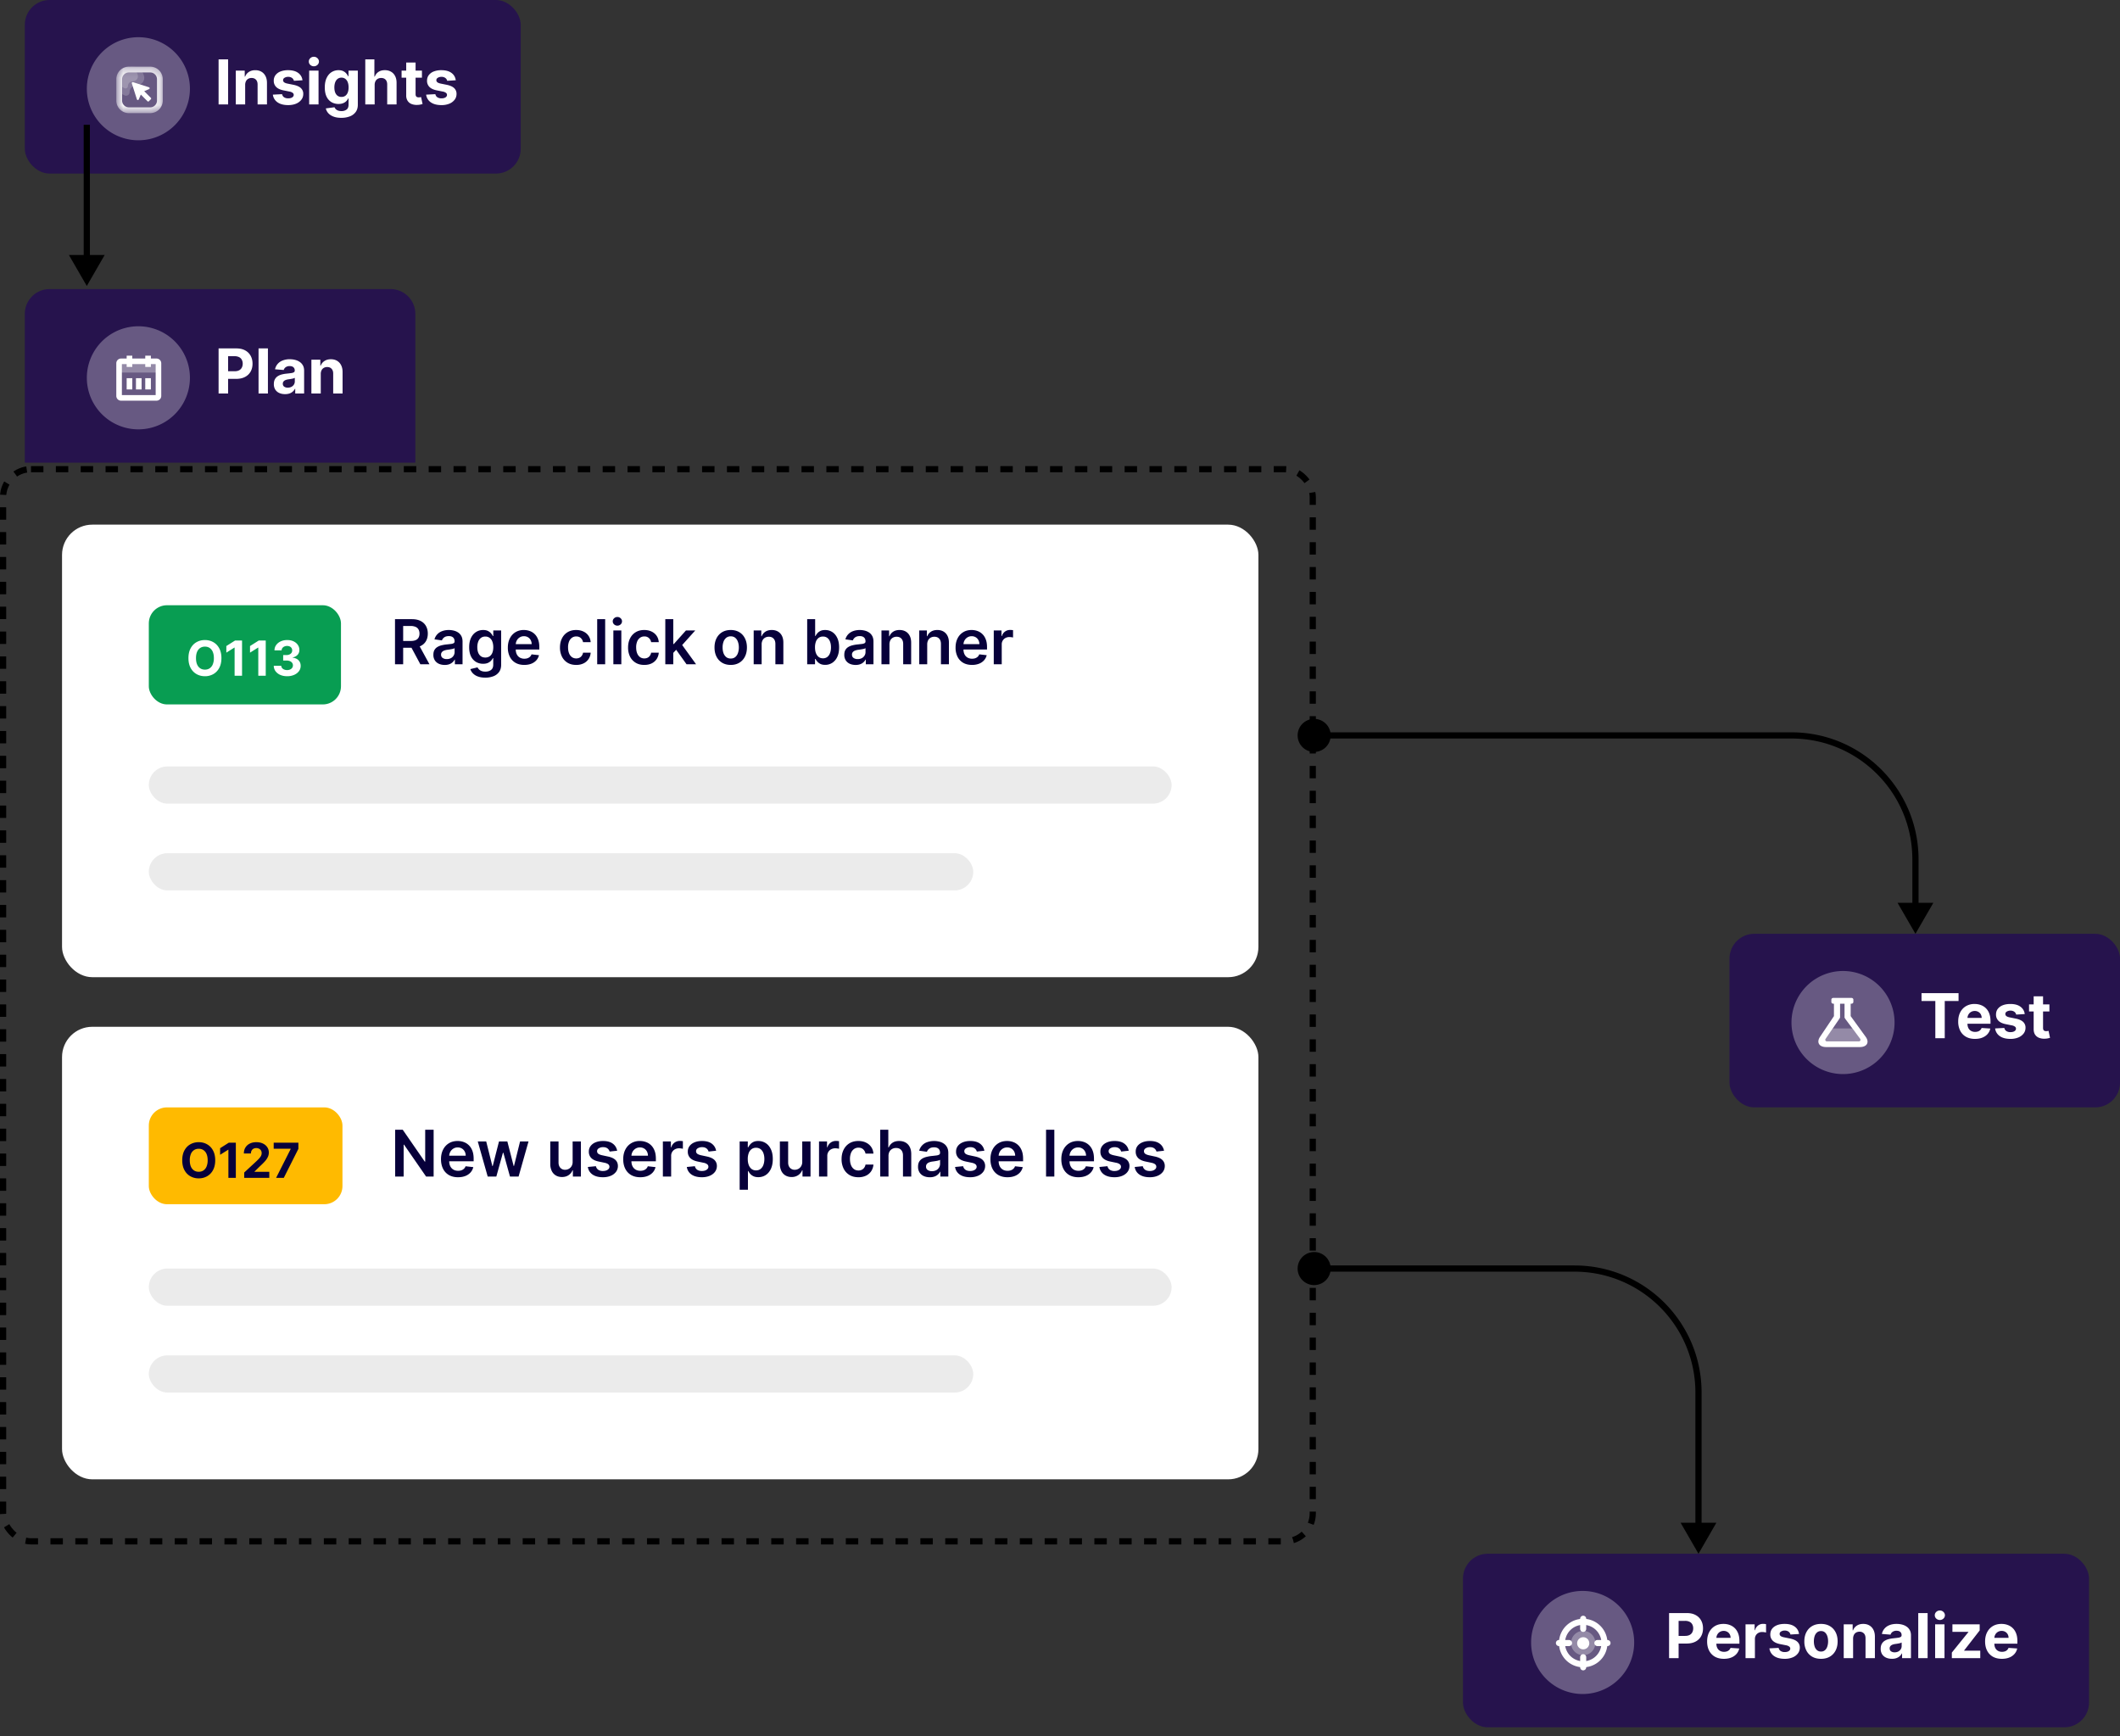 <svg xmlns="http://www.w3.org/2000/svg" width="232" height="190" fill="none"><rect width="100%" height="100%" fill="#333333" stroke="none"/><clipPath id="a"><path d="M198.096 108.3h7.172v7.172h-7.172z"/></clipPath><mask id="b" width="6" height="6" x="12" y="7" maskUnits="userSpaceOnUse"><path fill="#fff" d="M17.814 7.293h-5.087v5.088h5.087z"/></mask><rect width="143.322" height="117.322" x=".339" y="51.339" stroke="#000" stroke-dasharray="1.36 1.36" stroke-width=".678" rx="3.053"/><path fill="#000" d="M142.005 80.473a1.809 1.809 0 1 0 3.618 0 1.809 1.809 0 0 0-3.618 0zm67.61 21.708 1.959-3.392h-3.917zm-65.801-21.369h52.234v-.678h-52.234zm65.462 13.228v5.088h.679V94.04zm-13.228-13.228c7.306 0 13.228 5.923 13.228 13.228h.679c0-7.68-6.227-13.906-13.907-13.906zm-54.043 58a1.808 1.808 0 1 0 3.617.001 1.808 1.808 0 0 0-3.617-.001zm43.868 31.205 1.958-3.392h-3.916zm-42.059-30.865h28.492v-.679h-28.492zm41.72 13.228v14.584h.678V152.38zm-13.228-13.228c7.305 0 13.228 5.922 13.228 13.228h.678c0-7.681-6.226-13.907-13.906-13.907z"/><rect width="130.924" height="49.52" x="6.789" y="57.409" fill="#fff" rx="3.311"/><path fill="#07003a" d="M43.227 72.686v-4.933h1.85c.379 0 .697.066.954.198.258.131.453.316.585.554.133.236.2.511.2.826 0 .316-.067.59-.202.824-.133.231-.33.41-.59.537-.26.125-.58.188-.96.188h-1.317v-.742h1.197c.222 0 .403-.03.545-.092a.647.647 0 0 0 .313-.272.878.878 0 0 0 .104-.443.906.906 0 0 0-.104-.448.659.659 0 0 0-.316-.284 1.302 1.302 0 0 0-.546-.1h-.82v4.188zm2.549-2.235 1.22 2.236H46l-1.2-2.236zm2.889 2.31c-.234 0-.446-.042-.634-.125a1.034 1.034 0 0 1-.443-.376 1.099 1.099 0 0 1-.161-.612c0-.209.038-.381.115-.518s.183-.245.316-.327a1.59 1.59 0 0 1 .45-.186 3.86 3.86 0 0 1 .523-.094c.217-.022.393-.042.528-.06a.781.781 0 0 0 .294-.087.206.206 0 0 0 .094-.185v-.015c0-.181-.054-.322-.162-.421-.107-.1-.262-.15-.465-.15-.213 0-.383.047-.508.14a.694.694 0 0 0-.25.33l-.815-.115a1.3 1.3 0 0 1 .318-.564c.148-.153.329-.267.542-.342.214-.077.45-.116.708-.116.179 0 .356.021.533.063.177.042.338.11.484.207.146.095.263.224.352.388.09.164.135.368.135.614v2.477h-.839v-.509h-.029a1.063 1.063 0 0 1-.583.504c-.142.053-.31.08-.503.08zm.226-.64a.948.948 0 0 0 .456-.104.766.766 0 0 0 .296-.28.712.712 0 0 0 .106-.378v-.436a.41.41 0 0 1-.14.063c-.064.02-.136.036-.217.05a5.35 5.35 0 0 1-.238.039l-.205.029a1.45 1.45 0 0 0-.349.087.58.58 0 0 0-.243.168.412.412 0 0 0-.09.275c0 .16.06.282.176.364a.765.765 0 0 0 .449.122zm4.214 2.03c-.313 0-.582-.042-.807-.128a1.432 1.432 0 0 1-.542-.337 1.167 1.167 0 0 1-.285-.47l.786-.19a.862.862 0 0 0 .154.215.755.755 0 0 0 .272.178c.116.048.261.072.436.072.247 0 .452-.06.614-.18.163-.12.244-.315.244-.588v-.701h-.044a1.23 1.23 0 0 1-.197.277 1.013 1.013 0 0 1-.34.238c-.14.064-.315.096-.527.096a1.52 1.52 0 0 1-.774-.2 1.434 1.434 0 0 1-.549-.602c-.135-.268-.202-.604-.202-1.007 0-.406.067-.749.202-1.028.137-.281.32-.494.552-.639.231-.146.489-.219.773-.219.217 0 .395.037.535.111.141.072.254.16.337.263.084.1.147.196.19.286h.049v-.612h.86v3.76c0 .317-.076.579-.227.786a1.36 1.36 0 0 1-.619.465 2.424 2.424 0 0 1-.891.154zm.007-2.202a.81.81 0 0 0 .472-.135.83.83 0 0 0 .296-.387c.068-.169.102-.371.102-.607 0-.233-.034-.437-.102-.612a.873.873 0 0 0-.294-.407.76.76 0 0 0-.474-.147.768.768 0 0 0-.487.151.92.92 0 0 0-.294.417 1.687 1.687 0 0 0-.098.598c0 .226.033.424.098.595.068.168.167.3.297.395.131.093.293.14.484.14zm4.261.81c-.37 0-.691-.077-.96-.232a1.566 1.566 0 0 1-.62-.66 2.211 2.211 0 0 1-.217-1.009c0-.38.073-.715.217-1.002.146-.29.35-.514.612-.675a1.72 1.72 0 0 1 .923-.243c.228 0 .443.037.645.111.204.072.384.185.54.337.157.153.28.347.37.583.09.235.136.514.136.838v.268h-3.033v-.588h2.197a.937.937 0 0 0-.109-.446.788.788 0 0 0-.296-.31.834.834 0 0 0-.438-.114.85.85 0 0 0-.47.13.895.895 0 0 0-.316.338.97.97 0 0 0-.113.455v.513c0 .215.04.4.118.554.079.153.189.27.33.352a.99.99 0 0 0 .496.12c.127 0 .242-.017.345-.053a.766.766 0 0 0 .267-.16.673.673 0 0 0 .171-.264l.815.092a1.27 1.27 0 0 1-.294.564 1.432 1.432 0 0 1-.55.37c-.223.087-.478.13-.766.13zm5.68 0c-.37 0-.686-.081-.951-.244a1.624 1.624 0 0 1-.61-.672 2.222 2.222 0 0 1-.212-.992c0-.376.072-.708.217-.995.144-.29.348-.514.612-.675.265-.162.578-.243.94-.243.3 0 .565.056.797.166.233.11.418.265.556.465.138.2.217.432.236.699h-.833a.796.796 0 0 0-.241-.446c-.126-.12-.293-.18-.504-.18a.788.788 0 0 0-.47.144.926.926 0 0 0-.315.41 1.67 1.67 0 0 0-.11.64c0 .253.036.47.11.65a.95.95 0 0 0 .31.418.795.795 0 0 0 .475.144.791.791 0 0 0 .345-.072.694.694 0 0 0 .258-.215.825.825 0 0 0 .142-.34h.833a1.37 1.37 0 0 1-.776 1.168 1.8 1.8 0 0 1-.809.17zm3.173-5.006v4.933h-.872v-4.933zm.897 4.933v-3.7h.872v3.7zm.438-4.225a.508.508 0 0 1-.356-.137.443.443 0 0 1-.15-.335c0-.132.05-.243.15-.335.1-.093.218-.14.356-.14a.5.5 0 0 1 .357.14c.1.092.15.203.15.335 0 .13-.05.242-.15.335a.503.503 0 0 1-.357.137zm2.945 4.298c-.37 0-.687-.081-.952-.244a1.624 1.624 0 0 1-.61-.672 2.222 2.222 0 0 1-.211-.992c0-.376.072-.708.217-.995.144-.29.348-.514.612-.675.265-.162.578-.243.939-.243.3 0 .566.056.797.166.233.11.419.265.557.465.138.2.217.432.236.699h-.834a.796.796 0 0 0-.24-.446.7.7 0 0 0-.504-.18.788.788 0 0 0-.47.144.926.926 0 0 0-.315.41 1.67 1.67 0 0 0-.111.64c0 .253.037.47.11.65a.95.95 0 0 0 .311.418.795.795 0 0 0 .475.144.791.791 0 0 0 .344-.072.694.694 0 0 0 .258-.215.825.825 0 0 0 .142-.34h.834a1.455 1.455 0 0 1-.231.697 1.37 1.37 0 0 1-.545.472c-.23.113-.5.169-.81.169zm3.096-1.234-.003-1.052h.14l1.33-1.487h1.019l-1.636 1.821h-.18zm-.795 1.161v-4.933h.872v4.933zm2.322 0-1.204-1.683.588-.615 1.66 2.298zm4.837.073c-.362 0-.675-.08-.94-.239a1.62 1.62 0 0 1-.616-.667c-.145-.286-.217-.62-.217-1.002s.072-.717.217-1.005c.146-.287.351-.51.616-.67.265-.158.578-.238.94-.238.361 0 .674.08.94.239s.469.382.613.67c.147.287.22.622.22 1.004s-.073.716-.22 1.002c-.144.286-.349.508-.614.667s-.578.239-.94.239zm.005-.699c.196 0 .36-.054.491-.161a.974.974 0 0 0 .294-.439 1.8 1.8 0 0 0 .099-.612c0-.226-.033-.43-.1-.614-.063-.185-.161-.331-.293-.44s-.295-.164-.491-.164a.764.764 0 0 0-.501.163.988.988 0 0 0-.297.441 1.845 1.845 0 0 0-.096.614c0 .225.032.43.096.612a.99.99 0 0 0 .297.439c.133.107.3.161.5.161zm3.38-1.542v2.168h-.872v-3.7h.833v.63h.044c.085-.208.22-.373.407-.495.188-.122.42-.183.696-.183.255 0 .478.055.667.164.191.11.34.267.444.475.106.207.158.458.156.754v2.355h-.872v-2.22c0-.248-.064-.441-.193-.581-.127-.14-.302-.21-.527-.21a.81.81 0 0 0-.407.101.702.702 0 0 0-.277.287.967.967 0 0 0-.1.455zm4.983 2.168v-4.933h.872v1.845h.036c.045-.09.108-.185.19-.286a1.01 1.01 0 0 1 .333-.263c.14-.074.318-.11.535-.11.285 0 .543.072.773.218.231.145.414.36.549.644.137.282.205.63.205 1.04 0 .407-.067.752-.2 1.036a1.522 1.522 0 0 1-.545.65 1.4 1.4 0 0 1-.78.225c-.212 0-.388-.036-.528-.106a1.074 1.074 0 0 1-.337-.256 1.657 1.657 0 0 1-.195-.286h-.05v.582zm.855-1.85c0 .24.034.45.101.63.07.18.168.32.297.42.13.1.287.15.472.15a.757.757 0 0 0 .484-.154.95.95 0 0 0 .294-.426c.067-.182.1-.388.1-.62 0-.23-.032-.433-.098-.611a.918.918 0 0 0-.294-.42.768.768 0 0 0-.486-.151.766.766 0 0 0-.475.147.903.903 0 0 0-.296.411 1.784 1.784 0 0 0-.099.624zm4.444 1.925c-.235 0-.446-.042-.634-.125a1.033 1.033 0 0 1-.443-.376 1.099 1.099 0 0 1-.161-.612c0-.209.038-.381.115-.518.077-.136.183-.245.316-.327s.283-.144.45-.186c.169-.043.343-.074.523-.094a21 21 0 0 0 .528-.06.782.782 0 0 0 .294-.087.206.206 0 0 0 .094-.185v-.015c0-.181-.054-.322-.162-.421-.107-.1-.262-.15-.465-.15-.213 0-.383.047-.508.14a.693.693 0 0 0-.25.33l-.815-.115a1.3 1.3 0 0 1 .318-.564c.148-.153.329-.267.542-.342.214-.077.45-.116.708-.116.179 0 .356.021.533.063a1.5 1.5 0 0 1 .484.207c.146.095.263.224.352.388.09.164.135.368.135.614v2.477h-.839v-.509h-.029a1.063 1.063 0 0 1-.583.504c-.143.053-.31.08-.503.08zm.226-.64a.947.947 0 0 0 .456-.104.765.765 0 0 0 .296-.28.711.711 0 0 0 .106-.378v-.436a.41.41 0 0 1-.14.063 1.98 1.98 0 0 1-.217.05 6.7 6.7 0 0 1-.238.039l-.205.029a1.52 1.52 0 0 0-.35.087.58.58 0 0 0-.242.168.412.412 0 0 0-.09.275c0 .16.059.282.176.364a.765.765 0 0 0 .448.122zm3.477-1.603v2.168h-.873v-3.7h.834v.63h.043c.085-.208.221-.373.407-.495.188-.122.42-.183.697-.183.255 0 .477.055.667.164.191.11.339.267.443.475.106.207.158.458.157.754v2.355h-.872v-2.22c0-.248-.065-.441-.193-.581-.127-.14-.303-.21-.528-.21a.81.81 0 0 0-.407.101.702.702 0 0 0-.277.287.968.968 0 0 0-.098.455zm4.133 0v2.168h-.872v-3.7h.834v.63h.043c.085-.208.221-.373.407-.495.188-.122.42-.183.696-.183.256 0 .478.055.668.164.191.11.338.267.443.475.106.207.158.458.156.754v2.355h-.872v-2.22c0-.248-.064-.441-.192-.581-.127-.14-.303-.21-.528-.21a.812.812 0 0 0-.407.101.7.7 0 0 0-.277.287.966.966 0 0 0-.099.455zm4.9 2.24c-.371 0-.691-.076-.961-.23a1.564 1.564 0 0 1-.619-.66 2.205 2.205 0 0 1-.217-1.01c0-.38.072-.715.217-1.002.146-.29.35-.514.612-.674.261-.163.569-.244.922-.244.228 0 .444.037.646.111.204.072.384.185.539.337.158.153.282.347.371.583.09.235.135.514.135.838v.268h-3.033v-.588h2.197a.927.927 0 0 0-.108-.446.79.79 0 0 0-.296-.31.838.838 0 0 0-.439-.114.846.846 0 0 0-.469.13.892.892 0 0 0-.316.338.961.961 0 0 0-.113.455v.513c0 .215.039.4.118.554a.84.84 0 0 0 .33.352.99.99 0 0 0 .496.12c.127 0 .242-.017.345-.053a.777.777 0 0 0 .267-.16.683.683 0 0 0 .171-.264l.814.092a1.261 1.261 0 0 1-.294.564 1.434 1.434 0 0 1-.549.37 2.1 2.1 0 0 1-.766.13zm2.383-.072v-3.7h.846v.617h.038a.925.925 0 0 1 .913-.67 2.05 2.05 0 0 1 .313.024v.803a.918.918 0 0 0-.176-.034 1.614 1.614 0 0 0-.228-.017.884.884 0 0 0-.429.104.757.757 0 0 0-.296.281.788.788 0 0 0-.109.417v2.175z"/><rect width="21.029" height="10.854" x="16.285" y="66.228" fill="#089d52" rx="1.987"/><path fill="#fff" d="M24.231 72.015c0 .42-.08.778-.239 1.073-.158.295-.374.52-.647.675a1.83 1.83 0 0 1-.918.232c-.342 0-.65-.078-.922-.234a1.661 1.661 0 0 1-.645-.675c-.158-.295-.237-.652-.237-1.07 0-.42.079-.778.237-1.073.158-.295.373-.52.645-.674.272-.155.58-.233.922-.233.34 0 .646.078.918.233.274.155.49.38.647.674.16.295.24.652.24 1.072zm-.826 0c0-.272-.04-.501-.122-.688a.931.931 0 0 0-.34-.425c-.147-.097-.32-.145-.516-.145s-.369.048-.516.144a.943.943 0 0 0-.342.426c-.08.187-.12.416-.12.688 0 .272.04.502.12.689a.943.943 0 0 0 .342.425c.147.097.319.145.516.145s.369-.048.515-.145a.931.931 0 0 0 .34-.425 1.72 1.72 0 0 0 .123-.689zm3.083-1.926v3.853h-.814v-3.08h-.023l-.882.553v-.722l.954-.604zm2.593 0v3.853h-.815v-3.08h-.023l-.882.553v-.722l.954-.604zm2.34 3.906c-.281 0-.532-.049-.751-.145a1.28 1.28 0 0 1-.518-.403 1.012 1.012 0 0 1-.193-.594h.82a.429.429 0 0 0 .092.248.57.57 0 0 0 .23.164.844.844 0 0 0 .321.058.779.779 0 0 0 .33-.066.54.54 0 0 0 .224-.182.46.46 0 0 0 .08-.27.45.45 0 0 0-.086-.272.553.553 0 0 0-.245-.188.95.95 0 0 0-.376-.068h-.36v-.598h.36a.782.782 0 0 0 .326-.064.525.525 0 0 0 .222-.177.46.46 0 0 0 .079-.267.462.462 0 0 0-.262-.428.747.747 0 0 0-.589-.002.53.53 0 0 0-.22.168.44.44 0 0 0-.088.256h-.781c.004-.222.067-.418.19-.587.123-.17.288-.302.497-.397.209-.097.445-.145.709-.145.266 0 .498.048.698.145.2.096.354.227.465.391a.94.94 0 0 1 .165.55.752.752 0 0 1-.201.54.916.916 0 0 1-.525.274v.03c.283.037.499.135.647.296.15.16.223.358.222.598a.94.94 0 0 1-.19.585c-.127.17-.302.305-.525.403a1.892 1.892 0 0 1-.768.147z"/><rect width="90.222" height="4.07" x="16.285" y="93.363" fill="#d8d8d8" fill-opacity=".5" rx="2.035"/><rect width="111.929" height="4.07" x="16.285" y="83.866" fill="#d8d8d8" fill-opacity=".5" rx="2.035"/><rect width="130.924" height="49.52" x="6.789" y="112.356" fill="#fff" rx="3.311"/><path fill="#07003a" d="M47.454 123.623v5.121h-.825l-2.413-3.489h-.043v3.489h-.928v-5.121h.83l2.411 3.49h.045v-3.49zm2.671 5.196c-.385 0-.718-.08-.998-.24a1.625 1.625 0 0 1-.642-.686c-.15-.296-.225-.646-.225-1.047 0-.395.075-.742.225-1.041.151-.3.363-.533.635-.7.272-.168.59-.252.958-.252.236 0 .46.038.67.115.211.075.398.192.56.35.163.158.292.36.385.605.093.243.14.533.14.87v.278h-3.148v-.61h2.28a.974.974 0 0 0-.112-.463.822.822 0 0 0-.308-.323.867.867 0 0 0-.455-.117.882.882 0 0 0-.488.135.929.929 0 0 0-.327.35 1.007 1.007 0 0 0-.118.473v.532c0 .224.041.415.123.575a.87.87 0 0 0 .342.365c.147.084.319.126.515.126.132 0 .251-.019.358-.056a.793.793 0 0 0 .278-.167.693.693 0 0 0 .177-.273l.845.095a1.32 1.32 0 0 1-.305.586 1.491 1.491 0 0 1-.57.385c-.232.09-.497.135-.795.135zm3.246-.075-1.086-3.841h.923l.675 2.7h.035l.69-2.7h.913l.69 2.685h.038l.665-2.685h.925l-1.088 3.841h-.942l-.72-2.596h-.053l-.72 2.596zm9.295-1.616v-2.225h.905v3.841h-.878v-.683h-.04a1.154 1.154 0 0 1-.427.528c-.197.136-.44.205-.728.205-.252 0-.474-.056-.667-.168a1.161 1.161 0 0 1-.45-.492 1.745 1.745 0 0 1-.163-.786v-2.445h.905v2.305c0 .244.067.437.2.58a.681.681 0 0 0 .525.215.83.83 0 0 0 .388-.097.79.79 0 0 0 .307-.29.902.902 0 0 0 .123-.488zm4.872-1.21-.825.09a.663.663 0 0 0-.123-.235c-.057-.073-.133-.133-.23-.178s-.215-.067-.355-.067a.874.874 0 0 0-.475.122c-.127.082-.19.188-.188.318a.333.333 0 0 0 .123.273c.085.07.225.127.42.172l.655.14c.363.079.633.203.81.373.179.17.269.392.27.667a1.049 1.049 0 0 1-.212.641 1.375 1.375 0 0 1-.578.43c-.247.103-.53.155-.85.155-.47 0-.849-.099-1.136-.295a1.189 1.189 0 0 1-.512-.828l.883-.085a.62.62 0 0 0 .255.392.88.88 0 0 0 .507.133c.215 0 .388-.044.518-.133.132-.088.197-.197.197-.327a.343.343 0 0 0-.127-.273c-.083-.071-.214-.126-.39-.165l-.655-.137c-.369-.077-.641-.206-.818-.388a.952.952 0 0 1-.263-.695.983.983 0 0 1 .193-.615 1.26 1.26 0 0 1 .548-.405c.235-.097.506-.145.812-.145.45 0 .805.096 1.063.287.26.192.421.451.483.778zm2.529 2.901c-.385 0-.718-.08-.998-.24-.278-.162-.492-.39-.642-.686s-.226-.646-.226-1.047c0-.395.076-.742.226-1.041.151-.3.363-.533.635-.7a1.78 1.78 0 0 1 .957-.252c.237 0 .46.038.67.115.212.075.399.192.56.35.164.158.292.36.386.605.093.243.14.533.14.87v.278h-3.148v-.61h2.28a.972.972 0 0 0-.112-.463.821.821 0 0 0-.308-.323.867.867 0 0 0-.455-.117.882.882 0 0 0-.488.135.928.928 0 0 0-.327.35 1.007 1.007 0 0 0-.118.473v.532c0 .224.041.415.123.575a.87.87 0 0 0 .342.365c.147.084.319.126.516.126.131 0 .25-.019.357-.056a.793.793 0 0 0 .278-.167.693.693 0 0 0 .177-.273l.845.095a1.319 1.319 0 0 1-.305.586 1.492 1.492 0 0 1-.57.385c-.232.09-.497.135-.795.135zm2.474-.075v-3.841h.877v.64h.04a.958.958 0 0 1 .948-.695 2.074 2.074 0 0 1 .325.025v.832a1.783 1.783 0 0 0-.42-.052.923.923 0 0 0-.445.107.795.795 0 0 0-.42.726v2.258zm5.827-2.826-.825.09a.663.663 0 0 0-.122-.235c-.057-.073-.134-.133-.23-.178s-.216-.067-.356-.067a.874.874 0 0 0-.475.122c-.126.082-.189.188-.187.318a.333.333 0 0 0 .122.273c.085.07.225.127.42.172l.656.14c.363.079.633.203.81.373a.89.89 0 0 1 .27.667 1.048 1.048 0 0 1-.213.641c-.138.183-.33.326-.577.43-.247.103-.53.155-.85.155-.47 0-.85-.099-1.136-.295a1.189 1.189 0 0 1-.512-.828l.882-.085a.62.62 0 0 0 .255.392c.13.089.3.133.508.133.215 0 .387-.044.517-.133.132-.088.198-.197.198-.327a.343.343 0 0 0-.127-.273.913.913 0 0 0-.39-.165l-.656-.137c-.368-.077-.64-.206-.817-.388a.952.952 0 0 1-.263-.695.983.983 0 0 1 .193-.615c.131-.175.314-.31.547-.405.235-.097.506-.145.813-.145.45 0 .804.096 1.063.287.26.192.42.451.482.778zm2.576 4.266v-5.281h.89v.635h.052c.047-.093.113-.193.198-.298.085-.106.2-.197.345-.272.145-.077.33-.115.555-.115.297 0 .564.076.803.227.24.15.43.373.57.668.142.293.213.653.213 1.08 0 .422-.07.78-.208 1.075-.138.296-.327.521-.565.676s-.509.232-.81.232c-.22 0-.403-.037-.548-.11s-.262-.162-.35-.265a1.722 1.722 0 0 1-.203-.297h-.037v2.045zm.887-3.361c0 .249.035.466.105.653a.992.992 0 0 0 .308.437.78.78 0 0 0 .49.156c.2 0 .368-.054.503-.161a.98.98 0 0 0 .305-.442c.07-.189.105-.403.105-.643 0-.238-.034-.45-.103-.635a.953.953 0 0 0-.305-.435.798.798 0 0 0-.505-.158.794.794 0 0 0-.492.153.937.937 0 0 0-.308.428 1.848 1.848 0 0 0-.102.647zm5.962.305v-2.225h.905v3.841h-.878v-.683h-.04a1.154 1.154 0 0 1-.427.528 1.25 1.25 0 0 1-.728.205 1.31 1.31 0 0 1-.668-.168 1.16 1.16 0 0 1-.45-.492 1.743 1.743 0 0 1-.162-.786v-2.445h.905v2.305c0 .244.067.437.2.58a.681.681 0 0 0 .525.215c.133 0 .263-.032.388-.097s.227-.162.307-.29a.903.903 0 0 0 .123-.488zm1.836 1.616v-3.841h.877v.64h.04a.958.958 0 0 1 .948-.695 2.076 2.076 0 0 1 .325.025v.832a1.783 1.783 0 0 0-.42-.052.923.923 0 0 0-.445.107.796.796 0 0 0-.42.726v2.258zm4.309.075c-.384 0-.713-.085-.988-.253a1.684 1.684 0 0 1-.633-.698 2.303 2.303 0 0 1-.22-1.03c0-.39.075-.734.225-1.033.15-.3.362-.533.636-.7.275-.168.6-.252.975-.252.312 0 .587.057.828.172.241.114.434.275.577.483.144.207.225.448.245.725h-.865a.83.83 0 0 0-.25-.463c-.13-.125-.304-.187-.523-.187a.817.817 0 0 0-.487.15.96.96 0 0 0-.328.425 1.734 1.734 0 0 0-.115.665c0 .262.038.487.115.675a.986.986 0 0 0 .323.433c.14.1.304.15.492.15a.822.822 0 0 0 .358-.075.72.72 0 0 0 .267-.223.85.85 0 0 0 .148-.352h.865a1.512 1.512 0 0 1-.24.723 1.429 1.429 0 0 1-.565.49 1.9 1.9 0 0 1-.84.175zm3.294-2.326v2.251h-.905v-5.121h.885v1.932h.045c.09-.216.229-.387.417-.512.19-.127.432-.19.725-.19.267 0 .5.056.698.167.199.112.352.275.46.49.11.215.165.478.165.788v2.446h-.905v-2.306c0-.258-.067-.459-.2-.602-.132-.146-.317-.218-.555-.218a.874.874 0 0 0-.43.105.734.734 0 0 0-.295.298.983.983 0 0 0-.105.472zm4.518 2.328c-.243 0-.462-.043-.657-.13a1.063 1.063 0 0 1-.46-.39 1.138 1.138 0 0 1-.168-.635c0-.217.04-.396.12-.538a.93.93 0 0 1 .328-.34c.138-.085.294-.149.467-.192a3.8 3.8 0 0 1 .543-.098c.225-.023.407-.044.547-.062a.81.81 0 0 0 .305-.09c.066-.042.098-.106.098-.193v-.015c0-.188-.056-.334-.168-.438-.111-.103-.272-.155-.482-.155-.222 0-.398.049-.528.145a.723.723 0 0 0-.26.343l-.845-.12a1.36 1.36 0 0 1 .893-.94 2.352 2.352 0 0 1 1.287-.055c.184.043.351.115.503.215.152.098.274.232.365.402.094.17.14.383.14.638v2.571h-.87v-.528h-.03a1.097 1.097 0 0 1-.605.523 1.504 1.504 0 0 1-.523.082zm.235-.665a.98.98 0 0 0 .473-.108.789.789 0 0 0 .418-.682v-.453a.42.42 0 0 1-.146.065c-.066.02-.141.038-.225.053a7.45 7.45 0 0 1-.46.07 1.534 1.534 0 0 0-.362.09.598.598 0 0 0-.253.175.43.43 0 0 0-.092.285.43.43 0 0 0 .182.377.788.788 0 0 0 .465.128zm5.739-2.238-.825.09a.648.648 0 0 0-.353-.413.836.836 0 0 0-.355-.067.876.876 0 0 0-.475.122c-.127.082-.189.188-.187.318a.332.332 0 0 0 .122.273c.085.07.225.127.42.172l.655.14c.364.079.634.203.811.373a.89.89 0 0 1 .27.667 1.051 1.051 0 0 1-.213.641 1.369 1.369 0 0 1-.578.43c-.246.103-.53.155-.85.155-.47 0-.848-.099-1.135-.295a1.188 1.188 0 0 1-.513-.828l.883-.085a.62.62 0 0 0 .255.392c.13.089.299.133.508.133.215 0 .387-.044.517-.133.132-.088.198-.197.198-.327a.343.343 0 0 0-.128-.273c-.083-.071-.213-.126-.39-.165l-.655-.137c-.368-.077-.641-.206-.818-.388a.953.953 0 0 1-.262-.695.98.98 0 0 1 .192-.615c.132-.175.315-.31.548-.405.235-.097.506-.145.813-.145.45 0 .804.096 1.062.287.261.192.421.451.483.778zm2.529 2.901c-.385 0-.717-.08-.997-.24-.279-.162-.493-.39-.643-.686s-.225-.646-.225-1.047c0-.395.075-.742.225-1.041.152-.3.363-.533.635-.7.272-.168.591-.252.958-.252.237 0 .46.038.67.115.212.075.398.192.56.35.164.158.292.36.385.605.094.243.14.533.14.87v.278h-3.148v-.61h2.281a.982.982 0 0 0-.113-.463.823.823 0 0 0-.763-.44.88.88 0 0 0-.487.135.934.934 0 0 0-.328.35 1.007 1.007 0 0 0-.117.473v.532c0 .224.041.415.122.575.082.159.196.28.343.365.146.084.318.126.515.126.132 0 .251-.019.357-.056.107-.038.2-.094.278-.167s.138-.164.178-.273l.845.095a1.326 1.326 0 0 1-.305.586 1.501 1.501 0 0 1-.57.385c-.232.09-.497.135-.796.135zm5.126-5.196v5.121h-.905v-5.121zm2.631 5.196c-.385 0-.718-.08-.998-.24-.278-.162-.492-.39-.642-.686s-.225-.646-.225-1.047c0-.395.075-.742.225-1.041.151-.3.363-.533.635-.7.272-.168.591-.252.958-.252.236 0 .46.038.67.115.211.075.398.192.56.35.163.158.292.36.385.605.093.243.14.533.14.87v.278h-3.148v-.61h2.28a.97.97 0 0 0-.112-.463.825.825 0 0 0-.763-.44.919.919 0 0 0-.815.485 1.008 1.008 0 0 0-.118.473v.532c0 .224.041.415.123.575.082.159.196.28.343.365.146.084.318.126.515.126.131 0 .251-.019.357-.056a.797.797 0 0 0 .278-.167.695.695 0 0 0 .177-.273l.846.095a1.328 1.328 0 0 1-.306.586 1.486 1.486 0 0 1-.57.385c-.231.09-.496.135-.795.135zm5.509-2.901-.825.09a.662.662 0 0 0-.122-.235.62.62 0 0 0-.23-.178.84.84 0 0 0-.355-.067.87.87 0 0 0-.475.122c-.127.082-.19.188-.188.318a.33.33 0 0 0 .123.273c.085.07.225.127.42.172l.655.14c.363.079.633.203.81.373a.89.89 0 0 1 .27.667 1.051 1.051 0 0 1-.213.641c-.138.183-.33.326-.577.43-.247.103-.53.155-.85.155-.47 0-.849-.099-1.136-.295a1.19 1.19 0 0 1-.512-.828l.882-.085c.04.173.126.304.256.392a.88.88 0 0 0 .507.133c.215 0 .388-.044.518-.133.131-.088.197-.197.197-.327a.342.342 0 0 0-.127-.273.913.913 0 0 0-.39-.165l-.655-.137c-.369-.077-.641-.206-.818-.388a.954.954 0 0 1-.263-.695.987.987 0 0 1 .193-.615c.132-.175.314-.31.547-.405.236-.097.506-.145.813-.145.45 0 .804.096 1.063.287.26.192.421.451.482.778zm3.865 0-.825.09a.648.648 0 0 0-.353-.413.836.836 0 0 0-.355-.067.876.876 0 0 0-.475.122c-.127.082-.189.188-.187.318a.332.332 0 0 0 .122.273c.085.07.225.127.42.172l.655.14c.364.079.634.203.811.373a.89.89 0 0 1 .27.667 1.051 1.051 0 0 1-.213.641 1.369 1.369 0 0 1-.578.43c-.246.103-.53.155-.85.155-.47 0-.848-.099-1.135-.295a1.188 1.188 0 0 1-.513-.828l.883-.085a.62.62 0 0 0 .255.392c.13.089.299.133.508.133.215 0 .387-.044.517-.133.132-.088.198-.197.198-.327a.343.343 0 0 0-.128-.273c-.083-.071-.213-.126-.39-.165l-.655-.137c-.368-.077-.641-.206-.818-.388a.953.953 0 0 1-.262-.695.98.98 0 0 1 .192-.615c.132-.175.315-.31.548-.405.235-.097.506-.145.813-.145.45 0 .804.096 1.063.287.26.192.42.451.482.778z"/><rect width="21.192" height="10.596" x="16.285" y="121.176" fill="#ffba00" rx="1.987"/><path fill="#07003a" d="M23.552 126.963c0 .42-.08.777-.24 1.072a1.65 1.65 0 0 1-.647.675 1.822 1.822 0 0 1-.918.232 1.83 1.83 0 0 1-.922-.233c-.272-.156-.487-.381-.645-.676s-.237-.651-.237-1.07c0-.421.079-.778.237-1.073s.373-.519.645-.673a1.82 1.82 0 0 1 .922-.234c.34 0 .646.078.918.234.274.154.49.378.647.673.16.295.24.652.24 1.073zm-.826 0c0-.273-.041-.502-.123-.689a.928.928 0 0 0-.34-.425c-.147-.097-.319-.145-.516-.145s-.368.048-.515.145a.94.94 0 0 0-.343.425 1.75 1.75 0 0 0-.12.689c0 .272.04.501.12.688a.94.94 0 0 0 .343.425c.147.097.318.145.515.145s.369-.048.516-.145a.928.928 0 0 0 .34-.425 1.72 1.72 0 0 0 .122-.688zm3.083-1.927v3.853h-.815v-3.08h-.022l-.883.553v-.722l.954-.604zm.916 3.853v-.587l1.371-1.27c.117-.113.215-.214.294-.305.08-.09.14-.178.182-.265a.657.657 0 0 0 .062-.284.51.51 0 0 0-.288-.482.662.662 0 0 0-.303-.067.644.644 0 0 0-.308.071c-.088.048-.156.116-.203.205s-.072.195-.072.318h-.773c0-.252.057-.471.171-.656.114-.186.274-.33.48-.431.206-.102.443-.153.711-.153.276 0 .516.049.72.147.206.097.366.231.48.403.115.172.172.368.172.59 0 .146-.03.29-.087.431a1.813 1.813 0 0 1-.303.473c-.145.171-.35.378-.615.619l-.563.551v.026h1.618v.666zm3.489 0 1.597-3.161v-.026h-1.86v-.666h2.703v.675l-1.599 3.178z"/><rect width="90.222" height="4.07" x="16.285" y="148.31" fill="#d8d8d8" fill-opacity=".5" rx="2.035"/><rect width="111.929" height="4.07" x="16.285" y="138.812" fill="#d8d8d8" fill-opacity=".5" rx="2.035"/><rect width="42.737" height="18.994" x="189.266" y="102.181" fill="#26134d" rx="2.713"/><path fill="#fff" d="M210.28 109.535v-.86h4.052v.86h-1.511v4.073h-1.031v-4.073zm5.849 4.146c-.38 0-.708-.077-.982-.232a1.578 1.578 0 0 1-.632-.66 2.191 2.191 0 0 1-.221-1.014c0-.38.074-.714.221-1.002.148-.287.356-.511.624-.672a1.82 1.82 0 0 1 .95-.241c.244 0 .471.039.681.118a1.517 1.517 0 0 1 .925.937c.089.235.133.509.133.824v.282h-3.125v-.636h2.159a.78.78 0 0 0-.097-.393.685.685 0 0 0-.267-.267.76.76 0 0 0-.393-.099.785.785 0 0 0-.414.109.751.751 0 0 0-.279.286.811.811 0 0 0-.104.398v.604c0 .183.034.342.101.475a.736.736 0 0 0 .292.308.879.879 0 0 0 .445.109.953.953 0 0 0 .314-.049.628.628 0 0 0 .397-.38l.949.062a1.294 1.294 0 0 1-.296.598c-.148.169-.339.3-.574.395-.232.093-.501.14-.807.14zm5.447-2.718-.939.058c-.016-.08-.051-.152-.104-.217s-.123-.118-.21-.156a.712.712 0 0 0-.305-.06.749.749 0 0 0-.403.101c-.109.066-.164.154-.164.265 0 .088.036.163.106.224.071.061.192.11.364.147l.67.135c.36.073.628.192.804.356a.839.839 0 0 1 .265.646c0 .242-.071.455-.214.638a1.394 1.394 0 0 1-.583.429 2.223 2.223 0 0 1-.85.152c-.49 0-.88-.102-1.171-.306a1.19 1.19 0 0 1-.508-.839l1.009-.053c.031.15.104.264.222.342a.796.796 0 0 0 .45.116c.18 0 .325-.034.434-.103.111-.071.167-.162.168-.273a.283.283 0 0 0-.118-.229.848.848 0 0 0-.356-.139l-.641-.128c-.361-.072-.63-.197-.807-.376a.931.931 0 0 1-.263-.681c0-.238.065-.443.193-.615a1.24 1.24 0 0 1 .547-.397c.236-.093.512-.14.829-.14.467 0 .835.099 1.103.296.27.198.427.467.472.807zm2.699-1.055v.771h-2.229v-.771zm-1.723-.886h1.027v3.449c0 .095.014.169.043.222a.237.237 0 0 0 .12.108.494.494 0 0 0 .183.032.878.878 0 0 0 .145-.012l.111-.022.161.764a2.862 2.862 0 0 1-.217.055 1.707 1.707 0 0 1-.339.041 1.548 1.548 0 0 1-.651-.099c-.184-.075-.328-.192-.431-.351s-.153-.36-.152-.603z"/><path fill="#fff" fill-opacity=".3" d="M201.689 117.531a5.64 5.64 0 1 0 0-11.28 5.64 5.64 0 0 0 0 11.28z"/><g fill="#fff" clip-path="url(#a)"><path fill-opacity=".3" d="M200.56 112.536h2.156l1.048 1.377a.242.242 0 0 1-.193.389h-3.801a.243.243 0 0 1-.198-.383z"/><path d="m204.111 113.494-1.658-2.283v-1.455h.164c.073 0 .132-.054.132-.121v-.245c0-.067-.059-.121-.132-.121h-1.999c-.073 0-.131.054-.131.121v.245c0 .067.058.121.131.121h.15v1.455l-1.525 2.271c-.39.564-.119 1.021.606 1.021h3.676c.725 0 .987-.452.586-1.009zm-2.872-2.069.054-.101v-1.568h.635v1.576l.062.107 1.636 2.198a.242.242 0 0 1-.194.387h-3.513a.242.242 0 0 1-.2-.379z"/><path fill-rule="evenodd" d="M200.414 109.39c0-.112.097-.193.204-.193h1.999c.107 0 .204.081.204.193v.245c0 .112-.097.194-.204.194h-.091v1.358l1.643 2.265c.209.289.26.574.134.792-.125.215-.405.331-.778.331h-3.676c-.374 0-.655-.117-.783-.334-.13-.219-.086-.506.117-.8l1.513-2.252v-1.36h-.078c-.107 0-.204-.082-.204-.194zm.204-.049c-.038 0-.059.028-.059.049v.245c0 .022.021.049.059.049h.223v1.549l-1.539 2.29c-.187.27-.201.494-.112.644.091.153.308.264.659.264h3.676c.351 0 .566-.11.653-.26.085-.147.067-.367-.126-.634l-1.671-2.303v-1.55h.236c.039 0 .059-.027.059-.049v-.245c0-.021-.02-.049-.059-.049zm.603.343h.78v1.629l.05.086 1.633 2.195a.314.314 0 0 1-.252.503h-3.513a.314.314 0 0 1-.259-.493l1.517-2.216.044-.082zm.144.145v1.513l-.064.121-1.522 2.223a.17.17 0 0 0 .14.266h3.513a.168.168 0 0 0 .101-.034.168.168 0 0 0 .035-.237l-1.638-2.202-.074-.127v-1.523z" clip-rule="evenodd"/></g><rect width="54.269" height="18.994" x="2.715" fill="#26134d" rx="2.713"/><path fill="#fff" d="M24.964 6.494v4.934h-1.043V6.494zM26.83 9.29v2.139h-1.026v-3.7h.978v.652h.043c.082-.215.22-.385.412-.51.193-.127.427-.19.701-.19.257 0 .481.056.672.168.191.112.34.273.446.482.106.207.159.454.159.742v2.356h-1.026V9.255c.001-.227-.056-.403-.174-.53-.117-.129-.278-.193-.484-.193a.73.73 0 0 0-.366.09.621.621 0 0 0-.246.26.902.902 0 0 0-.089.407zm6.272-.506-.939.058a.486.486 0 0 0-.104-.217.55.55 0 0 0-.21-.157.712.712 0 0 0-.305-.06.752.752 0 0 0-.402.101c-.11.066-.164.154-.164.265 0 .088.035.163.106.224.07.061.192.11.364.147l.67.135c.359.074.627.193.804.356a.839.839 0 0 1 .265.646c0 .243-.072.455-.215.638a1.39 1.39 0 0 1-.583.43c-.245.1-.529.151-.85.151-.49 0-.88-.102-1.17-.306a1.192 1.192 0 0 1-.509-.838l1.01-.053c.03.15.104.263.221.342a.805.805 0 0 0 .45.115c.18 0 .325-.034.434-.103.11-.07.167-.162.169-.272a.283.283 0 0 0-.118-.23.848.848 0 0 0-.357-.139l-.64-.128c-.362-.072-.631-.197-.808-.375a.932.932 0 0 1-.262-.682.99.99 0 0 1 .193-.614 1.24 1.24 0 0 1 .546-.398 2.25 2.25 0 0 1 .829-.14c.467 0 .835.1 1.103.297.27.197.428.466.473.807zm.731 2.645v-3.7h1.026v3.7zm.515-4.177a.558.558 0 0 1-.392-.152.492.492 0 0 1-.161-.369c0-.141.053-.262.16-.363a.553.553 0 0 1 .394-.155c.152 0 .282.052.39.155a.489.489 0 0 1 0 .732.55.55 0 0 1-.39.152zm3 5.641c-.332 0-.617-.045-.855-.137-.236-.09-.424-.213-.564-.369s-.23-.33-.272-.525l.95-.127a.622.622 0 0 0 .137.207.667.667 0 0 0 .248.154c.104.04.231.06.38.06a.89.89 0 0 0 .552-.164c.146-.107.22-.288.22-.542v-.677H38.1a.977.977 0 0 1-.55.516c-.14.058-.31.087-.505.087a1.53 1.53 0 0 1-.76-.193 1.381 1.381 0 0 1-.541-.595c-.133-.268-.2-.607-.2-1.017 0-.419.068-.769.205-1.05.136-.28.318-.491.544-.631.228-.14.478-.21.75-.21.207 0 .38.036.52.106s.252.156.337.26c.087.103.153.205.2.304h.038v-.621h1.02v3.736c0 .315-.078.578-.232.79a1.39 1.39 0 0 1-.64.477 2.529 2.529 0 0 1-.938.161zm.022-2.288a.7.7 0 0 0 .42-.123.78.78 0 0 0 .264-.356c.063-.156.094-.343.094-.56 0-.216-.03-.404-.091-.563a.824.824 0 0 0-.266-.373.674.674 0 0 0-.421-.133.665.665 0 0 0-.426.137c-.116.09-.204.216-.263.376s-.09.346-.09.557c0 .213.03.398.09.554a.803.803 0 0 0 .263.359.709.709 0 0 0 .426.125zM41 9.29v2.139h-1.026V6.494h.997V8.38h.044c.083-.218.218-.389.404-.513.187-.125.42-.188.701-.188.257 0 .481.057.672.169.193.11.343.27.449.48.107.207.16.455.158.744v2.356h-1.026V9.255c.002-.228-.056-.406-.173-.533-.116-.126-.278-.19-.487-.19-.14 0-.263.03-.37.09a.632.632 0 0 0-.251.26.88.88 0 0 0-.092.407zm5.175-1.561v.77h-2.228v-.77zm-1.722-.887h1.026v3.45c0 .094.015.168.043.221.03.052.07.088.12.109.054.02.115.031.184.031a.882.882 0 0 0 .145-.012l.11-.022.162.764a2.936 2.936 0 0 1-.217.055 1.736 1.736 0 0 1-.34.041 1.56 1.56 0 0 1-.65-.098.908.908 0 0 1-.431-.352 1.074 1.074 0 0 1-.152-.602zm5.423 1.942-.94.058a.485.485 0 0 0-.103-.217.55.55 0 0 0-.21-.157.712.712 0 0 0-.306-.06.752.752 0 0 0-.402.101c-.11.066-.164.154-.164.265 0 .088.036.163.106.224.071.061.192.11.364.147l.67.135c.36.074.628.193.804.356a.839.839 0 0 1 .265.646c0 .243-.071.455-.214.638a1.39 1.39 0 0 1-.583.43 2.22 2.22 0 0 1-.85.151c-.49 0-.88-.102-1.171-.306a1.192 1.192 0 0 1-.508-.838l1.009-.053c.03.15.104.263.222.342a.805.805 0 0 0 .45.115c.18 0 .324-.034.434-.103.11-.07.167-.162.168-.272a.283.283 0 0 0-.118-.23.848.848 0 0 0-.356-.139l-.641-.128c-.361-.072-.63-.197-.807-.375a.932.932 0 0 1-.263-.682c0-.238.065-.443.193-.614a1.24 1.24 0 0 1 .547-.398 2.25 2.25 0 0 1 .829-.14c.467 0 .835.1 1.103.297.27.197.427.466.472.807z"/><path fill="#fff" fill-opacity=".3" d="M15.144 15.351a5.64 5.64 0 1 0 0-11.28 5.64 5.64 0 0 0 0 11.28z"/><g fill="#fff" mask="url(#b)"><path fill-rule="evenodd" d="M12.729 8.671c0-.76.616-1.376 1.376-1.376h2.332c.76 0 1.376.616 1.376 1.376v2.332c0 .76-.616 1.376-1.376 1.376h-2.332c-.76 0-1.376-.616-1.376-1.376zm1.376-.744a.744.744 0 0 0-.744.744v2.332c0 .41.333.744.744.744h2.332c.41 0 .743-.333.743-.744V8.671a.744.744 0 0 0-.743-.744z" clip-rule="evenodd"/><path d="m16.51 10.708-.729-.73.531-.228a.108.108 0 0 0-.01-.201l-1.74-.555a.108.108 0 0 0-.135.135l.554 1.74a.107.107 0 0 0 .201.01l.23-.53.728.729a.107.107 0 0 0 .152 0l.218-.218a.107.107 0 0 0 0-.152z"/><g fill-opacity=".2" fill-rule="evenodd" clip-rule="evenodd"><path d="M13.15 9.095c0 .195.11.373.285.46l.184.093a.262.262 0 0 0 .38-.235.5.5 0 0 1 .417-.493l.218-.037a.551.551 0 0 0 .432-.717l-.019-.057a.882.882 0 0 0-1.674 0l-.122.367c-.067.2-.1.409-.1.62z"/><path d="M12.938 9.623c0 .285.16.546.416.674l.27.135a.384.384 0 0 0 .556-.343c0-.359.26-.665.613-.724l.319-.053a.807.807 0 0 0 .633-1.051l-.028-.084a1.293 1.293 0 0 0-2.453 0l-.18.538a2.89 2.89 0 0 0-.146.908z"/></g></g><path fill="#000" d="M9.498 27.562h-.34zm0 3.73 1.958-3.391H7.54zm-.34-17.637v13.907h.68V13.655zm0 13.907v.678h.68v-.678z"/><path fill="#26134d" d="M2.715 34.345a2.713 2.713 0 0 1 2.713-2.713h37.31a2.713 2.713 0 0 1 2.714 2.713v16.28H2.715z"/><g fill="#fff"><path d="M23.921 43.059v-4.934h1.946c.375 0 .693.071.957.214.263.142.464.338.602.59.14.251.21.54.21.868s-.071.617-.212.867-.347.446-.615.585c-.266.14-.59.21-.968.21H24.6v-.836h1.071c.201 0 .366-.034.496-.103a.687.687 0 0 0 .294-.292.912.912 0 0 0 .1-.431.89.89 0 0 0-.1-.429.66.66 0 0 0-.294-.287 1.074 1.074 0 0 0-.5-.103h-.704v4.08zm5.399-4.934v4.934h-1.026v-4.934zm1.877 5.003c-.236 0-.446-.04-.63-.122a1.016 1.016 0 0 1-.44-.369 1.104 1.104 0 0 1-.158-.612c0-.205.037-.378.113-.518.075-.14.178-.252.308-.337s.278-.15.443-.193c.167-.043.342-.074.526-.091a15 15 0 0 0 .52-.063.737.737 0 0 0 .287-.092.201.201 0 0 0 .089-.178v-.014a.443.443 0 0 0-.145-.354c-.095-.084-.23-.126-.405-.126a.716.716 0 0 0-.44.123.565.565 0 0 0-.217.304l-.95-.077a1.29 1.29 0 0 1 .285-.583c.141-.166.324-.293.547-.38a2.09 2.09 0 0 1 .78-.136c.206 0 .403.024.59.072.19.049.358.123.504.225.148.1.264.23.35.39.084.157.127.346.127.566v2.496h-.973v-.514h-.03a1.043 1.043 0 0 1-.597.511c-.14.048-.3.072-.484.072zm.294-.708a.87.87 0 0 0 .4-.089c.116-.06.206-.143.272-.246s.099-.219.099-.349v-.393a.548.548 0 0 1-.133.058 2.38 2.38 0 0 1-.185.046l-.207.036-.188.027a1.27 1.27 0 0 0-.316.084.505.505 0 0 0-.21.156.382.382 0 0 0-.074.241c0 .14.05.247.152.32a.662.662 0 0 0 .39.11zm3.612-1.5v2.139h-1.026v-3.7h.978v.652h.043c.082-.215.22-.385.412-.51.193-.127.427-.19.701-.19.257 0 .481.055.672.168s.34.273.446.482c.106.207.16.454.16.742v2.356h-1.027v-2.173c.002-.227-.056-.403-.174-.53-.117-.129-.278-.193-.484-.193a.73.73 0 0 0-.366.09.62.62 0 0 0-.246.26.9.9 0 0 0-.089.406z"/><path fill-opacity=".3" d="M15.144 46.982a5.64 5.64 0 1 0 0-11.28 5.64 5.64 0 0 0 0 11.28z"/><path fill-rule="evenodd" d="M12.727 39.752c0-.288.234-.521.521-.521h3.877c.287 0 .522.233.522.521v3.57a.521.521 0 0 1-.521.522h-3.878a.521.521 0 0 1-.521-.522zm.612.091v3.388h3.696v-3.388z" clip-rule="evenodd"/><path fill-opacity=".3" d="M13.035 39.537h4.308v1.23h-4.308z"/><path fill-rule="evenodd" d="M14.477 38.921v1.231h-.616v-1.23zm2.035 0v1.231h-.616v-1.23zm0 2.463v1.23h-.616v-1.23zm-2.035 0v1.23h-.616v-1.23zm1.017-.001v1.23h-.615v-1.23z" clip-rule="evenodd"/></g><rect width="68.514" height="18.994" x="160.098" y="170.017" fill="#26134d" rx="2.713"/><path fill="#fff" d="M182.653 181.444v-4.934h1.947c.374 0 .693.072.956.215.264.141.464.338.602.59.14.25.21.54.21.867 0 .328-.071.617-.212.867a1.46 1.46 0 0 1-.614.586c-.267.139-.59.209-.969.209h-1.24v-.836h1.072c.2 0 .366-.034.496-.103a.685.685 0 0 0 .294-.292.91.91 0 0 0 .099-.431.888.888 0 0 0-.099-.429.657.657 0 0 0-.294-.286 1.076 1.076 0 0 0-.501-.104h-.704v4.081zm6 .072c-.381 0-.708-.077-.983-.231a1.588 1.588 0 0 1-.631-.66c-.148-.286-.222-.624-.222-1.014 0-.381.074-.715.222-1.002.148-.288.356-.512.624-.673.27-.16.586-.24.949-.24.244 0 .471.039.682.118.212.077.396.193.554.349.159.156.282.352.371.588.088.234.132.509.132.824v.281h-3.124v-.636h2.158c0-.147-.032-.278-.096-.392s-.154-.203-.268-.268a.758.758 0 0 0-.392-.098.795.795 0 0 0-.415.108.761.761 0 0 0-.279.287.815.815 0 0 0-.104.397v.605c0 .183.034.341.102.474a.743.743 0 0 0 .291.309.88.88 0 0 0 .446.108.974.974 0 0 0 .313-.048.633.633 0 0 0 .397-.381l.95.063a1.296 1.296 0 0 1-.297.597 1.48 1.48 0 0 1-.573.395c-.233.094-.502.14-.807.14zm2.368-.072v-3.7h.995v.645h.038a.96.96 0 0 1 .34-.52.891.891 0 0 1 .549-.178 1.3 1.3 0 0 1 .323.036v.91a1.84 1.84 0 0 0-.434-.055.817.817 0 0 0-.404.099.72.72 0 0 0-.28.27.78.78 0 0 0-.101.399v2.094zm5.854-2.645-.939.058a.482.482 0 0 0-.104-.217.557.557 0 0 0-.209-.157.72.72 0 0 0-.306-.06.76.76 0 0 0-.403.101c-.109.066-.163.154-.163.265 0 .089.035.163.106.224.07.061.191.11.363.147l.67.135c.36.074.628.193.805.357a.84.84 0 0 1 .265.645c0 .243-.072.455-.215.639a1.378 1.378 0 0 1-.583.428 2.204 2.204 0 0 1-.85.152c-.49 0-.88-.102-1.171-.306a1.191 1.191 0 0 1-.508-.838l1.009-.053a.523.523 0 0 0 .222.342.804.804 0 0 0 .45.116c.18 0 .325-.035.434-.104.111-.071.167-.161.168-.272a.279.279 0 0 0-.118-.229.841.841 0 0 0-.356-.14l-.641-.127c-.361-.073-.63-.198-.807-.376a.934.934 0 0 1-.262-.682c0-.238.064-.442.192-.614.13-.172.313-.305.547-.398.236-.093.512-.139.829-.139.467 0 .835.098 1.103.296.27.197.427.466.472.807zm2.403 2.717c-.375 0-.698-.079-.971-.238a1.633 1.633 0 0 1-.629-.67 2.157 2.157 0 0 1-.222-1c0-.382.074-.716.222-1.002.148-.287.357-.511.629-.67.273-.16.596-.24.971-.24.374 0 .697.08.968.24.273.159.483.383.631.67.148.286.222.62.222 1.002 0 .379-.074.712-.222 1a1.631 1.631 0 0 1-.631.67c-.271.159-.594.238-.968.238zm.004-.795a.64.64 0 0 0 .427-.144.903.903 0 0 0 .258-.4c.059-.169.089-.361.089-.576s-.03-.407-.089-.576c-.058-.168-.144-.302-.258-.4s-.256-.147-.427-.147-.316.049-.433.147a.91.91 0 0 0-.263.4c-.058.169-.087.361-.087.576s.029.407.087.576a.91.91 0 0 0 .263.4.661.661 0 0 0 .433.144zm3.51-1.416v2.139h-1.026v-3.7h.978v.653h.043c.082-.216.22-.386.412-.511.193-.127.427-.19.701-.19.257 0 .481.056.672.168.192.113.34.273.446.482.106.207.159.454.159.742v2.356h-1.026v-2.173c.001-.226-.056-.403-.174-.53a.623.623 0 0 0-.484-.193.74.74 0 0 0-.366.089.634.634 0 0 0-.246.261.916.916 0 0 0-.089.407zm4.249 2.209c-.236 0-.446-.041-.631-.123a1.024 1.024 0 0 1-.439-.369 1.103 1.103 0 0 1-.159-.612c0-.205.038-.378.114-.518.075-.139.178-.252.308-.337s.278-.149.443-.192c.167-.044.342-.074.525-.092.216-.023.389-.043.521-.063a.741.741 0 0 0 .286-.091.2.2 0 0 0 .09-.178v-.015a.445.445 0 0 0-.145-.354c-.095-.084-.23-.125-.405-.125a.72.72 0 0 0-.441.123.561.561 0 0 0-.216.303l-.949-.077a1.28 1.28 0 0 1 .284-.583c.141-.165.323-.292.547-.381.224-.09.485-.134.78-.134.206 0 .402.024.59.072.19.048.358.123.504.224.148.101.264.231.349.39.085.157.128.346.128.566v2.496h-.973v-.513h-.029c-.06.115-.139.217-.239.306-.099.086-.219.155-.359.204s-.301.073-.484.073zm.294-.709a.857.857 0 0 0 .4-.089.718.718 0 0 0 .272-.245.636.636 0 0 0 .099-.35v-.392a.528.528 0 0 1-.133.057 1.85 1.85 0 0 1-.185.046 7.468 7.468 0 0 1-.207.036l-.188.027a1.307 1.307 0 0 0-.316.084.5.5 0 0 0-.209.157.379.379 0 0 0-.075.241c0 .139.05.246.152.32a.663.663 0 0 0 .39.108zm3.612-4.295v4.934h-1.026v-4.934zm.822 4.934v-3.7h1.026v3.7zm.516-4.177a.558.558 0 0 1-.393-.152.491.491 0 0 1-.161-.369c0-.141.053-.262.161-.363a.552.552 0 0 1 .393-.155c.152 0 .282.052.39.155a.49.49 0 0 1 0 .732.551.551 0 0 1-.39.152zm1.313 4.177v-.612l1.812-2.243v-.026h-1.749v-.819h2.984v.667l-1.7 2.187v.027h1.763v.819zm5.475.072c-.381 0-.708-.077-.983-.231a1.588 1.588 0 0 1-.631-.66c-.148-.286-.222-.624-.222-1.014 0-.381.074-.715.222-1.002.148-.288.356-.512.624-.673.27-.16.586-.24.949-.24.244 0 .472.039.682.118.212.077.397.193.554.349.159.156.283.352.371.588.088.234.132.509.132.824v.281h-3.124v-.636h2.158c0-.147-.032-.278-.096-.392s-.153-.203-.267-.268a.764.764 0 0 0-.393-.098.789.789 0 0 0-.414.108.764.764 0 0 0-.28.287.804.804 0 0 0-.103.397v.605c0 .183.033.341.101.474a.743.743 0 0 0 .291.309.882.882 0 0 0 .446.108.974.974 0 0 0 .313-.048.633.633 0 0 0 .398-.381l.949.063a1.287 1.287 0 0 1-.297.597 1.465 1.465 0 0 1-.573.395c-.233.094-.502.14-.807.14z"/><path fill="#fff" fill-opacity=".3" d="M173.195 185.367a5.64 5.64 0 1 0 0-11.28 5.64 5.64 0 0 0 0 11.28z"/><path fill="#fff" fill-rule="evenodd" d="M170.602 179.789a2.655 2.655 0 1 1 5.31 0 2.655 2.655 0 0 1-5.31 0zm2.655-1.994a1.995 1.995 0 1 0 0 3.99 1.995 1.995 0 0 0 0-3.99z" clip-rule="evenodd"/><path fill="#fff" fill-opacity=".3" d="M171.928 179.789a1.329 1.329 0 1 0 2.658 0 1.329 1.329 0 0 0-2.658 0z"/><path fill="#fff" d="M172.594 179.789a.664.664 0 1 0 1.327 0 .664.664 0 0 0-1.327 0zm.66 2.989a.332.332 0 0 1-.332-.332v-1.107a.332.332 0 0 1 .664 0v1.107a.332.332 0 0 1-.332.332zm0-4.206a.332.332 0 0 1-.332-.332v-1.107a.332.332 0 0 1 .664 0v1.107a.332.332 0 0 1-.332.332zm-2.986 1.218c0-.184.148-.332.332-.332h1.107a.332.332 0 1 1 0 .664H170.6a.332.332 0 0 1-.332-.332zm4.209 0c0-.184.148-.332.332-.332h1.107a.332.332 0 1 1 0 .664h-1.107a.332.332 0 0 1-.332-.332z"/></svg>
